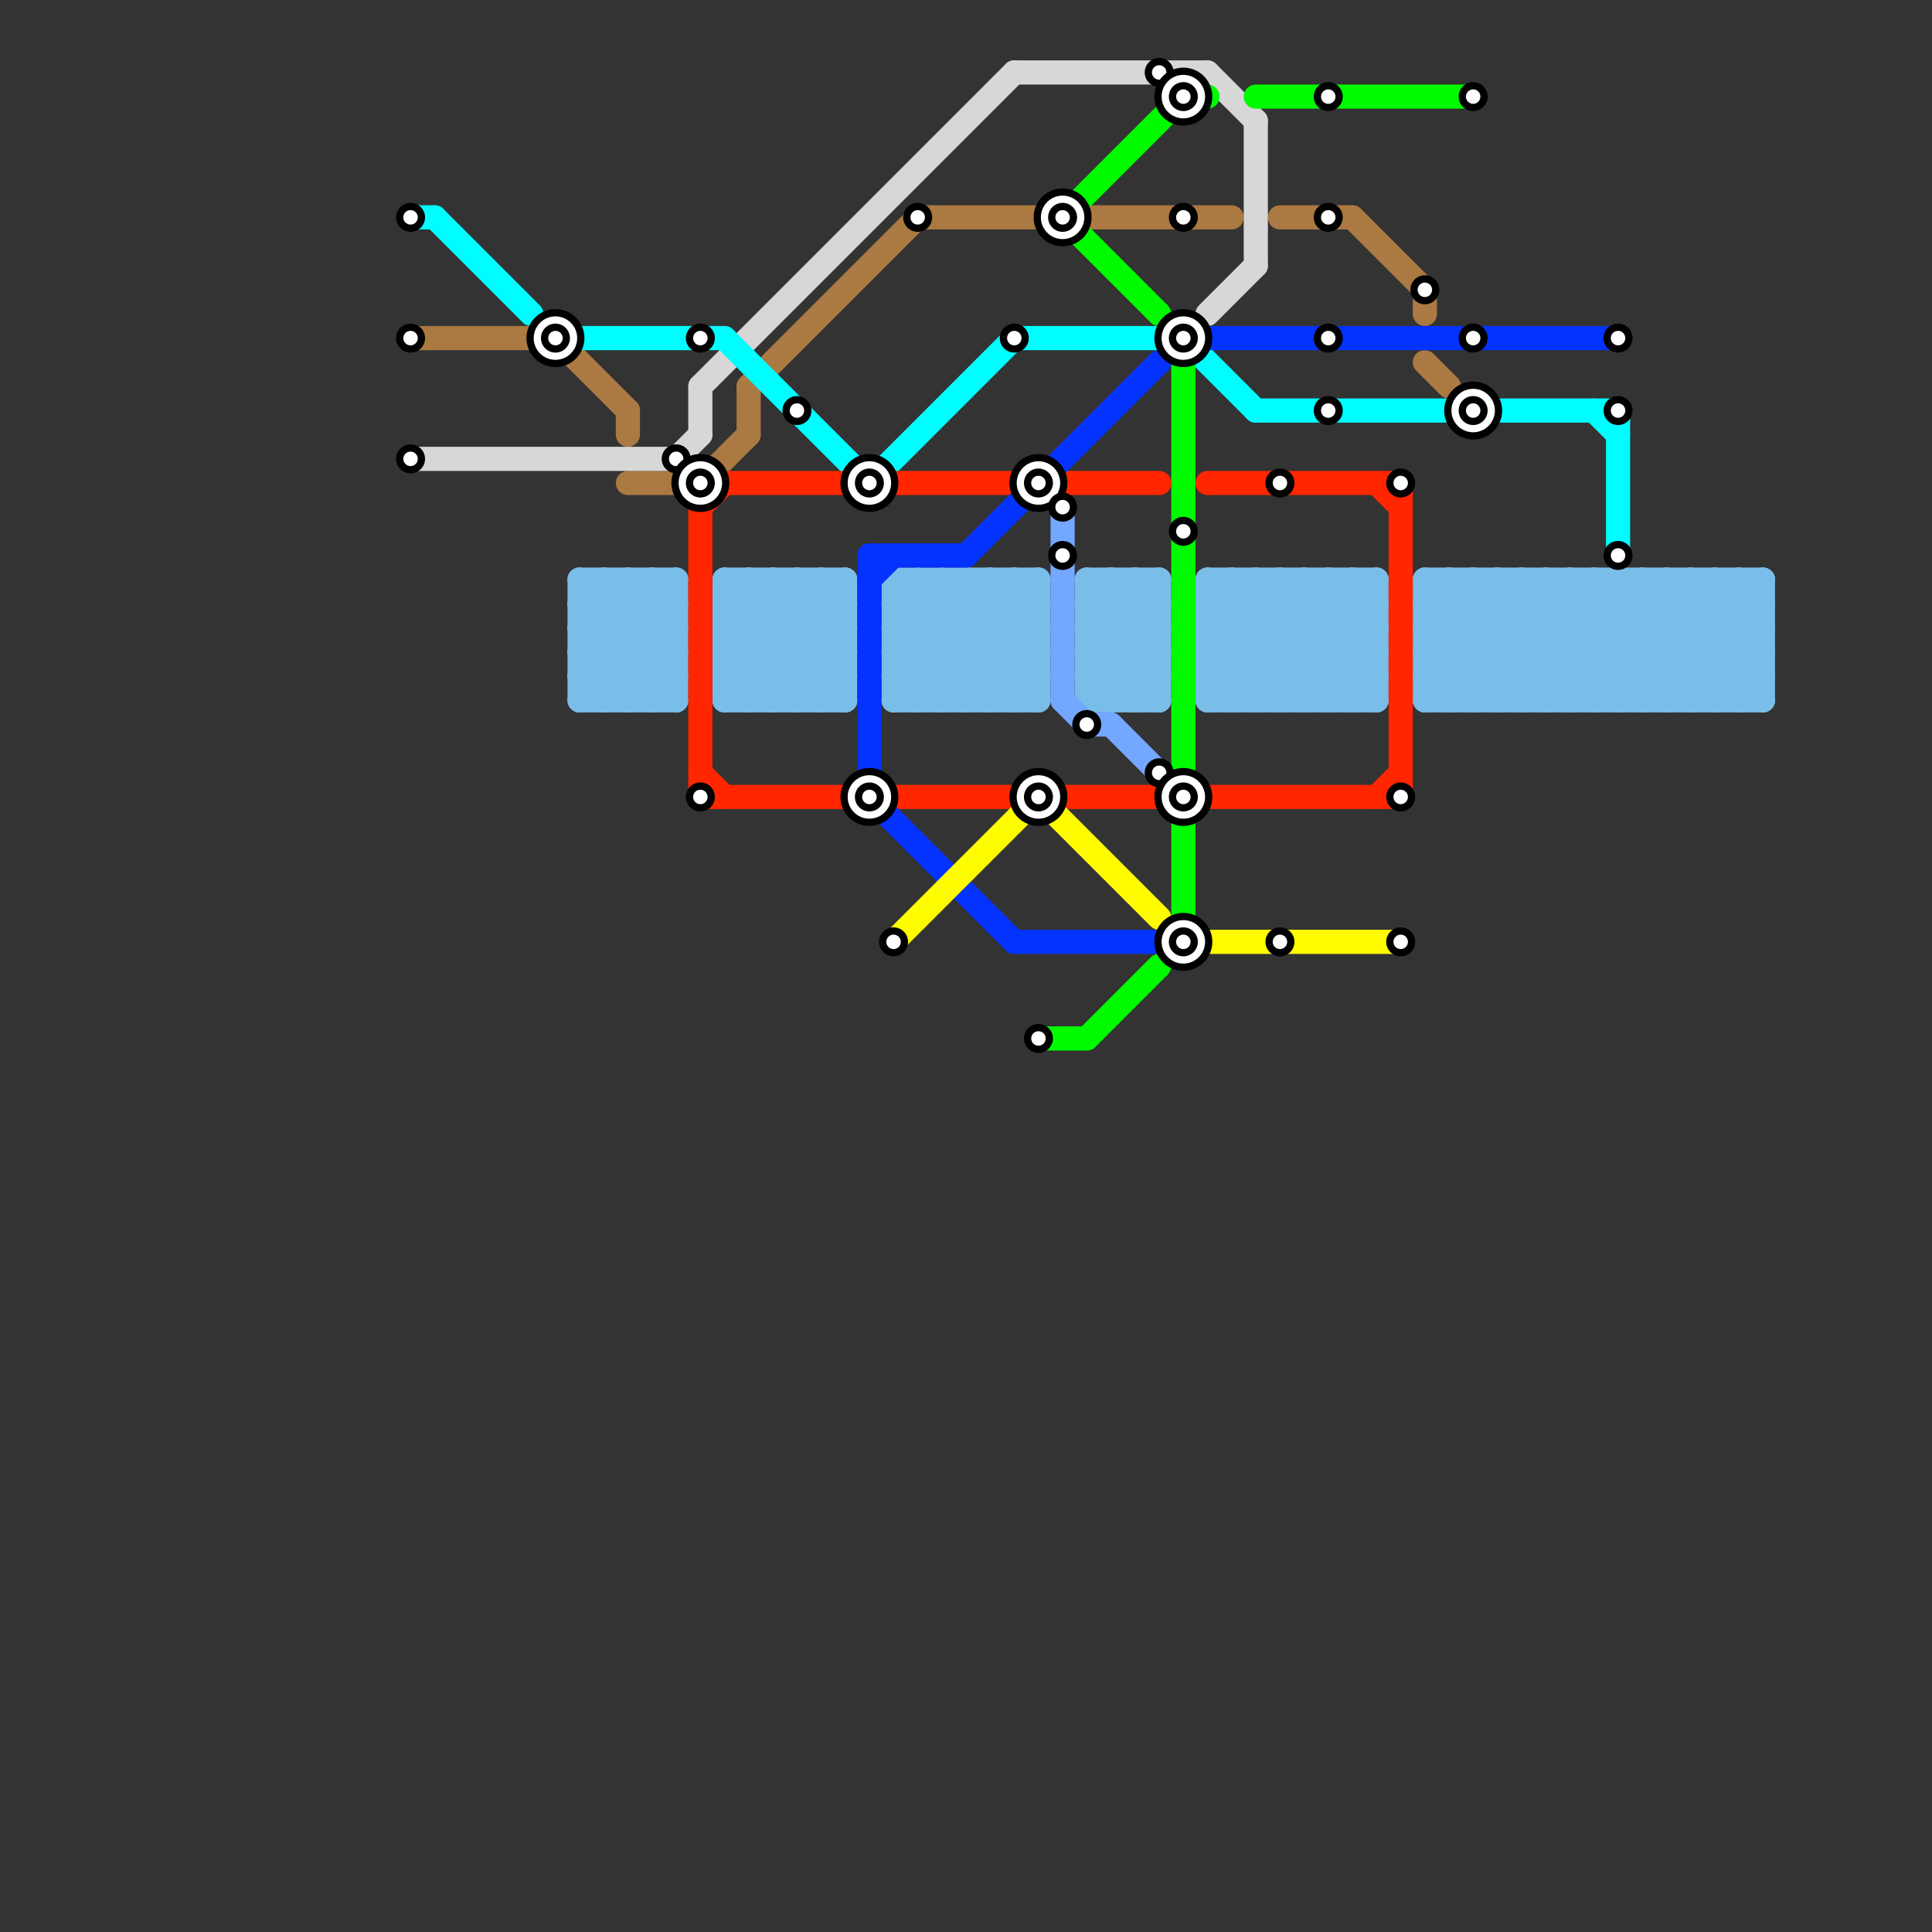 
<svg version="1.1" xmlns="http://www.w3.org/2000/svg" viewBox="0 0 80 80">
<rect x="0" y="0" width="80" height="80" fill="#333333" stroke="none"/>
<style>text { font: 1px Helvetica; font-weight: 600; white-space: pre; dominant-baseline: central; } line { stroke-width: 1; fill: none; stroke-linecap: round; stroke-linejoin: round; } .c0 { stroke: #ab7942 } .c1 { stroke: #d7d7d7 } .c2 { stroke: #00fdff } .c3 { stroke: #79bde9 } .c4 { stroke: #ff2600 } .c5 { stroke: #0432ff } .c6 { stroke: #fffc00 } .c7 { stroke: #00fa00 } .c8 { stroke: #74a7ff }</style><defs><g id="wm-xf"><circle r="1.2" fill="#000"/><circle r="0.9" fill="#fff"/><circle r="0.6" fill="#000"/><circle r="0.3" fill="#fff"/></g><g id="wm"><circle r="0.6" fill="#000"/><circle r="0.3" fill="#fff"/></g></defs><line class="c0" x1="45" y1="9" x2="51" y2="9"/><line class="c0" x1="26" y1="20" x2="29" y2="20"/><line class="c0" x1="59" y1="12" x2="59" y2="13"/><line class="c0" x1="29" y1="20" x2="31" y2="18"/><line class="c0" x1="17" y1="14" x2="23" y2="14"/><line class="c0" x1="59" y1="15" x2="60" y2="16"/><line class="c0" x1="31" y1="16" x2="38" y2="9"/><line class="c0" x1="56" y1="9" x2="59" y2="12"/><line class="c0" x1="31" y1="16" x2="31" y2="18"/><line class="c0" x1="26" y1="17" x2="26" y2="18"/><line class="c0" x1="38" y1="9" x2="43" y2="9"/><line class="c0" x1="53" y1="9" x2="56" y2="9"/><line class="c0" x1="23" y1="14" x2="26" y2="17"/><line class="c1" x1="29" y1="16" x2="29" y2="18"/><line class="c1" x1="52" y1="5" x2="52" y2="11"/><line class="c1" x1="50" y1="3" x2="52" y2="5"/><line class="c1" x1="29" y1="16" x2="42" y2="3"/><line class="c1" x1="42" y1="3" x2="50" y2="3"/><line class="c1" x1="17" y1="19" x2="28" y2="19"/><line class="c1" x1="50" y1="13" x2="52" y2="11"/><line class="c1" x1="28" y1="19" x2="29" y2="18"/><line class="c2" x1="52" y1="17" x2="67" y2="17"/><line class="c2" x1="42" y1="14" x2="49" y2="14"/><line class="c2" x1="30" y1="14" x2="36" y2="20"/><line class="c2" x1="49" y1="14" x2="52" y2="17"/><line class="c2" x1="24" y1="14" x2="30" y2="14"/><line class="c2" x1="17" y1="9" x2="18" y2="9"/><line class="c2" x1="18" y1="9" x2="22" y2="13"/><line class="c2" x1="67" y1="17" x2="67" y2="23"/><line class="c2" x1="66" y1="17" x2="67" y2="18"/><line class="c2" x1="36" y1="20" x2="42" y2="14"/><line class="c3" x1="69" y1="24" x2="73" y2="28"/><line class="c3" x1="64" y1="29" x2="69" y2="24"/><line class="c3" x1="62" y1="24" x2="62" y2="29"/><line class="c3" x1="41" y1="29" x2="43" y2="27"/><line class="c3" x1="30" y1="27" x2="32" y2="29"/><line class="c3" x1="45" y1="26" x2="47" y2="24"/><line class="c3" x1="31" y1="24" x2="35" y2="28"/><line class="c3" x1="45" y1="27" x2="47" y2="29"/><line class="c3" x1="45" y1="28" x2="48" y2="25"/><line class="c3" x1="24" y1="29" x2="28" y2="25"/><line class="c3" x1="55" y1="24" x2="55" y2="29"/><line class="c3" x1="24" y1="24" x2="24" y2="29"/><line class="c3" x1="64" y1="24" x2="64" y2="29"/><line class="c3" x1="33" y1="24" x2="33" y2="29"/><line class="c3" x1="33" y1="24" x2="35" y2="26"/><line class="c3" x1="73" y1="24" x2="73" y2="29"/><line class="c3" x1="59" y1="24" x2="64" y2="29"/><line class="c3" x1="63" y1="24" x2="63" y2="29"/><line class="c3" x1="59" y1="28" x2="73" y2="28"/><line class="c3" x1="26" y1="24" x2="26" y2="29"/><line class="c3" x1="41" y1="24" x2="41" y2="29"/><line class="c3" x1="37" y1="25" x2="43" y2="25"/><line class="c3" x1="35" y1="24" x2="35" y2="29"/><line class="c3" x1="33" y1="29" x2="35" y2="27"/><line class="c3" x1="37" y1="26" x2="39" y2="24"/><line class="c3" x1="61" y1="24" x2="66" y2="29"/><line class="c3" x1="25" y1="29" x2="28" y2="26"/><line class="c3" x1="59" y1="25" x2="73" y2="25"/><line class="c3" x1="30" y1="27" x2="35" y2="27"/><line class="c3" x1="30" y1="25" x2="34" y2="29"/><line class="c3" x1="25" y1="24" x2="25" y2="29"/><line class="c3" x1="30" y1="24" x2="35" y2="24"/><line class="c3" x1="50" y1="26" x2="57" y2="26"/><line class="c3" x1="50" y1="27" x2="53" y2="24"/><line class="c3" x1="27" y1="24" x2="27" y2="29"/><line class="c3" x1="52" y1="29" x2="57" y2="24"/><line class="c3" x1="59" y1="27" x2="62" y2="24"/><line class="c3" x1="42" y1="29" x2="43" y2="28"/><line class="c3" x1="61" y1="29" x2="66" y2="24"/><line class="c3" x1="24" y1="25" x2="28" y2="25"/><line class="c3" x1="30" y1="28" x2="31" y2="29"/><line class="c3" x1="45" y1="24" x2="48" y2="24"/><line class="c3" x1="37" y1="27" x2="43" y2="27"/><line class="c3" x1="45" y1="28" x2="46" y2="29"/><line class="c3" x1="37" y1="24" x2="42" y2="29"/><line class="c3" x1="46" y1="24" x2="48" y2="26"/><line class="c3" x1="47" y1="24" x2="48" y2="25"/><line class="c3" x1="24" y1="27" x2="28" y2="27"/><line class="c3" x1="52" y1="24" x2="52" y2="29"/><line class="c3" x1="24" y1="29" x2="28" y2="29"/><line class="c3" x1="66" y1="24" x2="66" y2="29"/><line class="c3" x1="34" y1="29" x2="35" y2="28"/><line class="c3" x1="37" y1="25" x2="41" y2="29"/><line class="c3" x1="65" y1="24" x2="70" y2="29"/><line class="c3" x1="59" y1="26" x2="62" y2="29"/><line class="c3" x1="45" y1="29" x2="48" y2="26"/><line class="c3" x1="32" y1="29" x2="35" y2="26"/><line class="c3" x1="24" y1="27" x2="26" y2="29"/><line class="c3" x1="37" y1="29" x2="42" y2="24"/><line class="c3" x1="37" y1="24" x2="37" y2="29"/><line class="c3" x1="50" y1="28" x2="54" y2="24"/><line class="c3" x1="30" y1="26" x2="33" y2="29"/><line class="c3" x1="70" y1="24" x2="73" y2="27"/><line class="c3" x1="59" y1="28" x2="63" y2="24"/><line class="c3" x1="38" y1="29" x2="43" y2="24"/><line class="c3" x1="53" y1="24" x2="53" y2="29"/><line class="c3" x1="24" y1="24" x2="28" y2="24"/><line class="c3" x1="47" y1="24" x2="47" y2="29"/><line class="c3" x1="37" y1="27" x2="40" y2="24"/><line class="c3" x1="45" y1="26" x2="48" y2="29"/><line class="c3" x1="51" y1="24" x2="56" y2="29"/><line class="c3" x1="32" y1="24" x2="35" y2="27"/><line class="c3" x1="60" y1="24" x2="65" y2="29"/><line class="c3" x1="24" y1="27" x2="27" y2="24"/><line class="c3" x1="30" y1="27" x2="33" y2="24"/><line class="c3" x1="50" y1="24" x2="55" y2="29"/><line class="c3" x1="38" y1="24" x2="38" y2="29"/><line class="c3" x1="63" y1="29" x2="68" y2="24"/><line class="c3" x1="71" y1="29" x2="73" y2="27"/><line class="c3" x1="30" y1="29" x2="35" y2="29"/><line class="c3" x1="39" y1="24" x2="43" y2="28"/><line class="c3" x1="24" y1="26" x2="28" y2="26"/><line class="c3" x1="54" y1="29" x2="57" y2="26"/><line class="c3" x1="65" y1="29" x2="70" y2="24"/><line class="c3" x1="26" y1="24" x2="28" y2="26"/><line class="c3" x1="37" y1="26" x2="40" y2="29"/><line class="c3" x1="45" y1="27" x2="48" y2="27"/><line class="c3" x1="52" y1="24" x2="57" y2="29"/><line class="c3" x1="54" y1="24" x2="54" y2="29"/><line class="c3" x1="50" y1="28" x2="57" y2="28"/><line class="c3" x1="59" y1="27" x2="61" y2="29"/><line class="c3" x1="24" y1="26" x2="27" y2="29"/><line class="c3" x1="72" y1="24" x2="72" y2="29"/><line class="c3" x1="41" y1="24" x2="43" y2="26"/><line class="c3" x1="67" y1="24" x2="72" y2="29"/><line class="c3" x1="27" y1="24" x2="28" y2="25"/><line class="c3" x1="56" y1="24" x2="56" y2="29"/><line class="c3" x1="71" y1="24" x2="71" y2="29"/><line class="c3" x1="26" y1="29" x2="28" y2="27"/><line class="c3" x1="59" y1="25" x2="63" y2="29"/><line class="c3" x1="43" y1="24" x2="43" y2="29"/><line class="c3" x1="66" y1="29" x2="71" y2="24"/><line class="c3" x1="40" y1="24" x2="40" y2="29"/><line class="c3" x1="25" y1="24" x2="28" y2="27"/><line class="c3" x1="45" y1="25" x2="48" y2="28"/><line class="c3" x1="50" y1="25" x2="51" y2="24"/><line class="c3" x1="59" y1="25" x2="60" y2="24"/><line class="c3" x1="24" y1="24" x2="28" y2="28"/><line class="c3" x1="37" y1="27" x2="39" y2="29"/><line class="c3" x1="62" y1="24" x2="67" y2="29"/><line class="c3" x1="59" y1="24" x2="73" y2="24"/><line class="c3" x1="57" y1="24" x2="57" y2="29"/><line class="c3" x1="24" y1="28" x2="28" y2="24"/><line class="c3" x1="64" y1="24" x2="69" y2="29"/><line class="c3" x1="30" y1="29" x2="35" y2="24"/><line class="c3" x1="53" y1="29" x2="57" y2="25"/><line class="c3" x1="34" y1="24" x2="34" y2="29"/><line class="c3" x1="24" y1="26" x2="26" y2="24"/><line class="c3" x1="45" y1="25" x2="46" y2="24"/><line class="c3" x1="28" y1="24" x2="28" y2="29"/><line class="c3" x1="27" y1="29" x2="28" y2="28"/><line class="c3" x1="67" y1="29" x2="72" y2="24"/><line class="c3" x1="63" y1="24" x2="68" y2="29"/><line class="c3" x1="38" y1="24" x2="43" y2="29"/><line class="c3" x1="50" y1="26" x2="53" y2="29"/><line class="c3" x1="30" y1="26" x2="35" y2="26"/><line class="c3" x1="30" y1="24" x2="30" y2="29"/><line class="c3" x1="42" y1="24" x2="42" y2="29"/><line class="c3" x1="39" y1="29" x2="43" y2="25"/><line class="c3" x1="45" y1="24" x2="45" y2="29"/><line class="c3" x1="59" y1="29" x2="64" y2="24"/><line class="c3" x1="50" y1="26" x2="52" y2="24"/><line class="c3" x1="55" y1="29" x2="57" y2="27"/><line class="c3" x1="30" y1="25" x2="35" y2="25"/><line class="c3" x1="24" y1="25" x2="25" y2="24"/><line class="c3" x1="50" y1="27" x2="52" y2="29"/><line class="c3" x1="47" y1="29" x2="48" y2="28"/><line class="c3" x1="24" y1="25" x2="28" y2="29"/><line class="c3" x1="69" y1="24" x2="69" y2="29"/><line class="c3" x1="30" y1="25" x2="31" y2="24"/><line class="c3" x1="45" y1="27" x2="48" y2="24"/><line class="c3" x1="37" y1="28" x2="43" y2="28"/><line class="c3" x1="53" y1="24" x2="57" y2="28"/><line class="c3" x1="50" y1="25" x2="57" y2="25"/><line class="c3" x1="59" y1="24" x2="59" y2="29"/><line class="c3" x1="31" y1="29" x2="35" y2="25"/><line class="c3" x1="46" y1="24" x2="46" y2="29"/><line class="c3" x1="24" y1="28" x2="28" y2="28"/><line class="c3" x1="66" y1="24" x2="71" y2="29"/><line class="c3" x1="59" y1="27" x2="73" y2="27"/><line class="c3" x1="59" y1="29" x2="73" y2="29"/><line class="c3" x1="45" y1="24" x2="48" y2="27"/><line class="c3" x1="50" y1="25" x2="54" y2="29"/><line class="c3" x1="39" y1="24" x2="39" y2="29"/><line class="c3" x1="54" y1="24" x2="57" y2="27"/><line class="c3" x1="70" y1="24" x2="70" y2="29"/><line class="c3" x1="45" y1="25" x2="48" y2="25"/><line class="c3" x1="48" y1="24" x2="48" y2="29"/><line class="c3" x1="37" y1="28" x2="41" y2="24"/><line class="c3" x1="40" y1="29" x2="43" y2="26"/><line class="c3" x1="59" y1="26" x2="73" y2="26"/><line class="c3" x1="68" y1="24" x2="73" y2="29"/><line class="c3" x1="71" y1="24" x2="73" y2="26"/><line class="c3" x1="32" y1="24" x2="32" y2="29"/><line class="c3" x1="34" y1="24" x2="35" y2="25"/><line class="c3" x1="30" y1="28" x2="34" y2="24"/><line class="c3" x1="50" y1="27" x2="57" y2="27"/><line class="c3" x1="30" y1="24" x2="35" y2="29"/><line class="c3" x1="50" y1="28" x2="51" y2="29"/><line class="c3" x1="59" y1="28" x2="60" y2="29"/><line class="c3" x1="45" y1="29" x2="48" y2="29"/><line class="c3" x1="37" y1="29" x2="43" y2="29"/><line class="c3" x1="40" y1="24" x2="43" y2="27"/><line class="c3" x1="50" y1="24" x2="57" y2="24"/><line class="c3" x1="30" y1="26" x2="32" y2="24"/><line class="c3" x1="68" y1="29" x2="73" y2="24"/><line class="c3" x1="42" y1="24" x2="43" y2="25"/><line class="c3" x1="30" y1="28" x2="35" y2="28"/><line class="c3" x1="65" y1="24" x2="65" y2="29"/><line class="c3" x1="45" y1="26" x2="48" y2="26"/><line class="c3" x1="45" y1="28" x2="48" y2="28"/><line class="c3" x1="68" y1="24" x2="68" y2="29"/><line class="c3" x1="60" y1="29" x2="65" y2="24"/><line class="c3" x1="55" y1="24" x2="57" y2="26"/><line class="c3" x1="50" y1="29" x2="55" y2="24"/><line class="c3" x1="50" y1="24" x2="50" y2="29"/><line class="c3" x1="72" y1="24" x2="73" y2="25"/><line class="c3" x1="37" y1="28" x2="38" y2="29"/><line class="c3" x1="51" y1="24" x2="51" y2="29"/><line class="c3" x1="60" y1="24" x2="60" y2="29"/><line class="c3" x1="24" y1="28" x2="25" y2="29"/><line class="c3" x1="56" y1="24" x2="57" y2="25"/><line class="c3" x1="69" y1="29" x2="73" y2="25"/><line class="c3" x1="51" y1="29" x2="56" y2="24"/><line class="c3" x1="72" y1="29" x2="73" y2="28"/><line class="c3" x1="31" y1="24" x2="31" y2="29"/><line class="c3" x1="50" y1="29" x2="57" y2="29"/><line class="c3" x1="67" y1="24" x2="67" y2="29"/><line class="c3" x1="70" y1="29" x2="73" y2="26"/><line class="c3" x1="61" y1="24" x2="61" y2="29"/><line class="c3" x1="46" y1="29" x2="48" y2="27"/><line class="c3" x1="62" y1="29" x2="67" y2="24"/><line class="c3" x1="59" y1="26" x2="61" y2="24"/><line class="c3" x1="37" y1="24" x2="43" y2="24"/><line class="c3" x1="56" y1="29" x2="57" y2="28"/><line class="c3" x1="37" y1="26" x2="43" y2="26"/><line class="c3" x1="37" y1="25" x2="38" y2="24"/><line class="c4" x1="29" y1="21" x2="30" y2="20"/><line class="c4" x1="44" y1="20" x2="48" y2="20"/><line class="c4" x1="44" y1="33" x2="48" y2="33"/><line class="c4" x1="58" y1="20" x2="58" y2="33"/><line class="c4" x1="30" y1="20" x2="35" y2="20"/><line class="c4" x1="37" y1="20" x2="42" y2="20"/><line class="c4" x1="29" y1="33" x2="35" y2="33"/><line class="c4" x1="50" y1="20" x2="58" y2="20"/><line class="c4" x1="57" y1="33" x2="58" y2="32"/><line class="c4" x1="50" y1="33" x2="58" y2="33"/><line class="c4" x1="29" y1="32" x2="30" y2="33"/><line class="c4" x1="29" y1="21" x2="29" y2="33"/><line class="c4" x1="37" y1="33" x2="42" y2="33"/><line class="c4" x1="57" y1="20" x2="58" y2="21"/><line class="c5" x1="36" y1="23" x2="36" y2="33"/><line class="c5" x1="36" y1="24" x2="37" y2="23"/><line class="c5" x1="36" y1="33" x2="42" y2="39"/><line class="c5" x1="36" y1="23" x2="40" y2="23"/><line class="c5" x1="40" y1="23" x2="48" y2="15"/><line class="c5" x1="50" y1="14" x2="67" y2="14"/><line class="c5" x1="42" y1="39" x2="49" y2="39"/><line class="c6" x1="37" y1="39" x2="43" y2="33"/><line class="c6" x1="43" y1="33" x2="48" y2="38"/><line class="c6" x1="50" y1="39" x2="58" y2="39"/><line class="c7" x1="44" y1="9" x2="48" y2="13"/><line class="c7" x1="49" y1="4" x2="50" y2="4"/><line class="c7" x1="52" y1="4" x2="61" y2="4"/><line class="c7" x1="43" y1="43" x2="45" y2="43"/><line class="c7" x1="44" y1="9" x2="49" y2="4"/><line class="c7" x1="49" y1="15" x2="49" y2="38"/><line class="c7" x1="45" y1="43" x2="48" y2="40"/><line class="c8" x1="46" y1="30" x2="48" y2="32"/><line class="c8" x1="44" y1="29" x2="45" y2="30"/><line class="c8" x1="44" y1="21" x2="44" y2="29"/><line class="c8" x1="45" y1="30" x2="46" y2="30"/>

<use x="17" y="14" href="#wm"/><use x="17" y="19" href="#wm"/><use x="17" y="9" href="#wm"/><use x="23" y="14" href="#wm-xf"/><use x="28" y="19" href="#wm"/><use x="29" y="14" href="#wm"/><use x="29" y="20" href="#wm-xf"/><use x="29" y="33" href="#wm"/><use x="33" y="17" href="#wm"/><use x="36" y="20" href="#wm-xf"/><use x="36" y="33" href="#wm-xf"/><use x="37" y="39" href="#wm"/><use x="38" y="9" href="#wm"/><use x="42" y="14" href="#wm"/><use x="43" y="20" href="#wm-xf"/><use x="43" y="33" href="#wm-xf"/><use x="43" y="43" href="#wm"/><use x="44" y="21" href="#wm"/><use x="44" y="23" href="#wm"/><use x="44" y="9" href="#wm-xf"/><use x="45" y="30" href="#wm"/><use x="48" y="3" href="#wm"/><use x="48" y="32" href="#wm"/><use x="49" y="14" href="#wm-xf"/><use x="49" y="22" href="#wm"/><use x="49" y="33" href="#wm-xf"/><use x="49" y="39" href="#wm-xf"/><use x="49" y="4" href="#wm-xf"/><use x="49" y="9" href="#wm"/><use x="53" y="20" href="#wm"/><use x="53" y="39" href="#wm"/><use x="55" y="14" href="#wm"/><use x="55" y="17" href="#wm"/><use x="55" y="4" href="#wm"/><use x="55" y="9" href="#wm"/><use x="58" y="20" href="#wm"/><use x="58" y="33" href="#wm"/><use x="58" y="39" href="#wm"/><use x="59" y="12" href="#wm"/><use x="61" y="14" href="#wm"/><use x="61" y="17" href="#wm-xf"/><use x="61" y="4" href="#wm"/><use x="67" y="14" href="#wm"/><use x="67" y="17" href="#wm"/><use x="67" y="23" href="#wm"/>
</svg>

